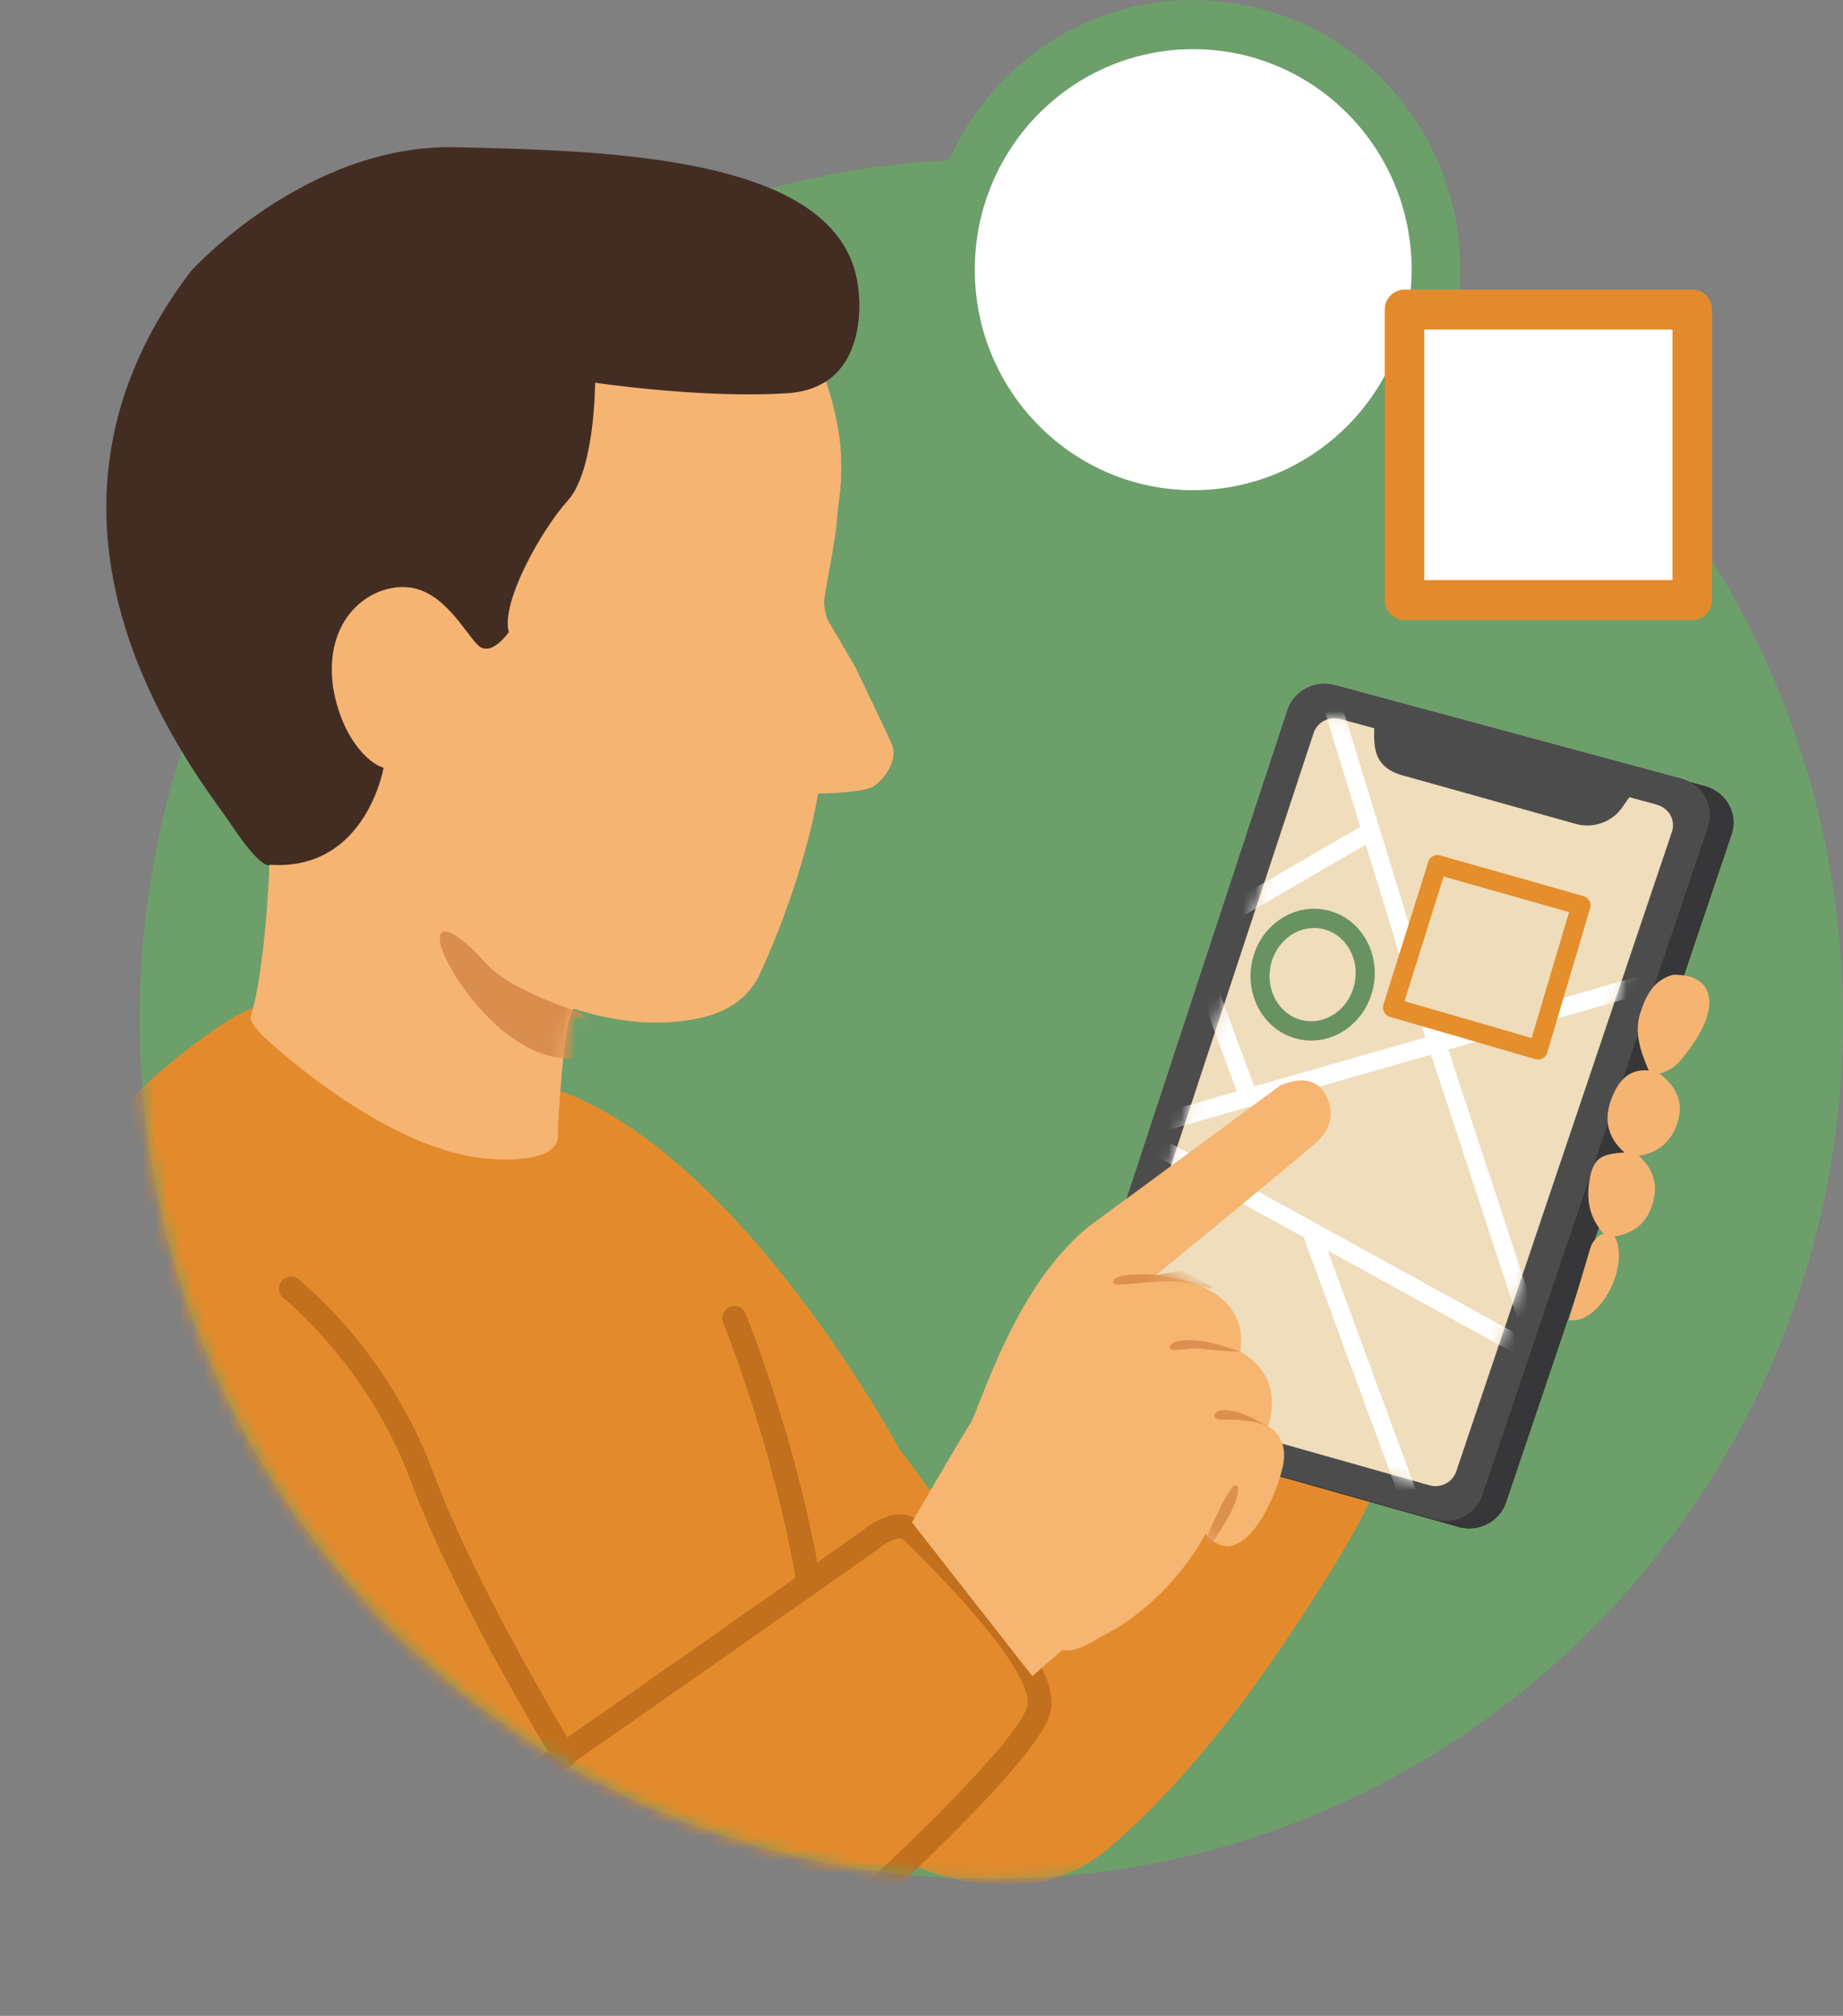 <svg width="149" height="163" viewBox="0 0 149 163" fill="none" xmlns="http://www.w3.org/2000/svg">
<rect x="0" y="0" width="149" height="163" fill="#808080" stroke="none"/>
<g clip-path="url(#clip0_30_1047)">
<path d="M80.144 151.93C118.172 151.93 149 120.8 149 82.4C149 43.999 118.172 12.87 80.144 12.87C42.116 12.87 11.289 43.999 11.289 82.4C11.289 120.8 42.116 151.93 80.144 151.93Z" fill="#6D9F6B"/>
<mask id="mask0_30_1047" style="mask-type:luminance" maskUnits="userSpaceOnUse" x="11" y="12" width="138" height="140">
<path d="M80.144 151.93C118.172 151.93 149 120.8 149 82.4C149 43.999 118.172 12.87 80.144 12.87C42.116 12.87 11.289 43.999 11.289 82.4C11.289 120.8 42.116 151.93 80.144 151.93Z" fill="white"/>
</mask>
<g mask="url(#mask0_30_1047)">
<path d="M20.271 81.548C20.271 81.548 19.632 81.858 19.102 82.122C18.572 82.387 -0.556 93.838 0.013 111.804C0.581 129.77 18.604 160.413 24.308 160.639C30.014 160.865 61.19 161.942 64.838 158.49C68.485 155.039 73.123 150.504 73.123 150.504C73.123 150.504 82.476 155.342 89.376 149.64C96.275 143.937 102.377 134.957 102.377 134.957C102.377 134.957 110.42 123.493 111.333 119.752L99.585 111.804L76.886 122.745L72.663 117.1C72.663 117.1 60.04 93.573 45.276 88.199C30.512 82.832 20.258 81.542 20.258 81.542L20.271 81.548Z" fill="#E38B2C"/>
<path d="M45.64 142.963C45.314 142.963 45.001 142.801 44.816 142.498C44.739 142.369 36.856 129.518 33.214 119.752C29.701 110.333 22.986 105.03 22.922 104.978C22.501 104.649 22.418 104.037 22.743 103.604C23.069 103.179 23.676 103.095 24.104 103.424C24.398 103.65 31.323 109.12 35.029 119.061C38.6 128.648 46.387 141.337 46.464 141.466C46.745 141.924 46.605 142.53 46.151 142.814C45.991 142.911 45.812 142.963 45.64 142.963Z" fill="#C2701E"/>
<path d="M29.023 163C28.736 163 28.448 162.871 28.257 162.619C27.988 162.264 21.593 153.878 19.319 150.433C17.045 146.995 7.596 130.654 7.2 129.957C6.932 129.493 7.085 128.893 7.552 128.616C8.011 128.345 8.606 128.499 8.88 128.97C8.976 129.138 18.7 145.956 20.942 149.349C23.178 152.736 29.733 161.342 29.803 161.426C30.129 161.852 30.052 162.471 29.624 162.8C29.445 162.935 29.241 163.006 29.036 163.006L29.023 163Z" fill="#C2701E"/>
<path d="M68.16 156.297C67.891 156.297 67.623 156.187 67.431 155.968C67.073 155.562 67.112 154.942 67.514 154.588C73.226 149.485 82.496 140.447 83.051 137.931C83.249 137.047 82.706 134.002 73.424 124.887C73.239 124.706 73.098 124.564 73.008 124.474C72.702 124.164 71.584 124.738 70.977 125.261C70.951 125.28 70.932 125.3 70.907 125.319L57.408 134.802L41.59 145.859C41.149 146.169 40.548 146.059 40.242 145.614C39.935 145.169 40.044 144.563 40.484 144.253L56.302 133.196L69.763 123.738C70.849 122.829 73.002 121.7 74.382 123.093C74.465 123.177 74.599 123.313 74.778 123.487C82.323 130.899 85.556 135.628 84.942 138.363C84.795 139.015 84.355 140.995 76.439 148.846C72.612 152.646 68.83 156.026 68.798 156.058C68.613 156.226 68.383 156.304 68.153 156.304L68.16 156.297Z" fill="#C2701E"/>
<path d="M117.894 123.455L90.404 115.687C88.705 115.21 87.753 113.462 88.29 111.83L105.999 58.015C106.51 56.453 108.209 55.563 109.832 56.002L137.846 63.569C139.571 64.034 140.548 65.808 139.992 67.459L121.759 121.481C121.229 123.042 119.523 123.919 117.894 123.461V123.455Z" fill="#373638"/>
<path d="M115.984 122.848L88.494 115.081C86.795 114.604 85.843 112.855 86.38 111.223L104.089 57.408C104.6 55.847 106.299 54.957 107.922 55.395L135.936 62.963C137.661 63.427 138.638 65.201 138.082 66.853L119.849 120.874C119.319 122.435 117.613 123.313 115.984 122.855V122.848Z" fill="#4D4C4D"/>
<path d="M133.968 65.066L131.726 64.459L131.144 65.291C130.32 66.478 128.8 67.014 127.381 66.614L113.736 62.788C111.429 62.266 111.059 60.969 111.097 59.266V58.879L108.356 58.137C107.443 57.892 106.491 58.389 106.203 59.266L89.204 110.81C88.903 111.726 89.44 112.707 90.392 112.978L115.556 120.094C116.47 120.352 117.428 119.861 117.728 118.984L135.169 67.259C135.482 66.33 134.933 65.337 133.968 65.079V65.066Z" fill="#EFDDBB"/>
<mask id="mask1_30_1047" style="mask-type:luminance" maskUnits="userSpaceOnUse" x="89" y="58" width="47" height="63">
<path d="M133.968 65.066L131.726 64.459L131.144 65.291C130.32 66.478 128.8 67.014 127.381 66.614L113.736 62.788C111.429 62.266 111.059 60.969 111.097 59.266V58.879L108.356 58.137C107.443 57.892 106.491 58.389 106.203 59.266L89.204 110.81C88.903 111.726 89.44 112.707 90.392 112.978L115.556 120.094C116.47 120.352 117.428 119.861 117.728 118.984L135.169 67.259C135.482 66.33 134.933 65.337 133.968 65.079V65.066Z" fill="white"/>
</mask>
<g mask="url(#mask1_30_1047)">
<path d="M125.759 111.249L89.459 91.264L115.243 83.877L114.54 81.742L106.676 56.099L108.062 55.666L115.92 81.297L116.636 83.477L136.006 77.929L136.402 79.342L117.096 84.871L125.752 111.243L125.759 111.249ZM93.279 91.696L123.216 108.178L115.697 85.277L93.279 91.696Z" fill="white"/>
<path d="M96.088 73.506L94.724 74.022L100.468 89.519L101.832 89.003L96.088 73.506Z" fill="white"/>
<path d="M110.479 66.564L99.633 72.857L100.359 74.132L111.205 67.839L110.479 66.564Z" fill="white"/>
<path d="M106.786 99.607L105.421 100.119L113.457 121.976L114.823 121.464L106.786 99.607Z" fill="white"/>
</g>
<path d="M106.018 84.135C105.667 84.135 105.315 84.096 104.971 84.019C102.275 83.413 100.601 80.581 101.233 77.703C101.866 74.826 104.581 72.988 107.277 73.594C108.593 73.891 109.704 74.716 110.407 75.923C111.104 77.11 111.314 78.529 111.008 79.91C110.701 81.29 109.909 82.484 108.784 83.258C107.941 83.838 106.989 84.135 106.018 84.135ZM106.235 75.033C104.619 75.033 103.131 76.258 102.735 78.039C102.287 80.077 103.437 82.077 105.303 82.496C106.197 82.697 107.123 82.51 107.916 81.968C108.721 81.413 109.283 80.561 109.506 79.568C109.724 78.574 109.577 77.555 109.078 76.71C108.593 75.878 107.833 75.31 106.938 75.11C106.702 75.058 106.465 75.033 106.235 75.033Z" fill="#689262"/>
<path d="M116.374 69.988C116.859 70.149 127.496 73.407 127.496 73.407L124.193 84.477L112.892 81.709L116.374 69.988Z" fill="#EFDCBA"/>
<path d="M124.347 85.671C124.276 85.671 124.206 85.658 124.136 85.638L112.368 82.219C112.17 82.161 111.998 82.026 111.902 81.839C111.806 81.651 111.787 81.439 111.844 81.239L115.473 69.678C115.601 69.278 116.016 69.052 116.419 69.162L128.027 72.459C128.225 72.517 128.391 72.652 128.493 72.833C128.595 73.013 128.614 73.233 128.557 73.433L125.088 85.116C124.986 85.451 124.679 85.671 124.347 85.671ZM113.55 80.948L123.829 83.935L126.851 73.749L116.712 70.872L113.55 80.948Z" fill="#E58E2C"/>
<path d="M65.38 128.983C64.914 128.983 64.505 128.648 64.429 128.164C62.576 117.049 58.513 107.049 58.474 106.953C58.27 106.456 58.506 105.882 58.998 105.675C59.49 105.469 60.059 105.708 60.263 106.204C60.308 106.308 64.448 116.5 66.339 127.841C66.428 128.377 66.07 128.88 65.547 128.97C65.489 128.977 65.438 128.983 65.387 128.983H65.38Z" fill="#C2701E"/>
<path d="M73.737 123.093C73.737 123.093 77.691 116.262 78.452 115.107C79.212 113.952 82.138 103.514 88.469 98.85C94.8 94.186 103.469 87.793 103.469 87.793C103.469 87.793 105.807 86.587 106.951 88.193C108.094 89.799 107.577 91.302 106.382 92.399C105.188 93.496 93.382 103.166 93.382 103.166C93.382 103.166 101.08 103.359 100.281 109.307C100.281 109.307 103.891 110.92 102.524 115.333C102.524 115.333 104.274 116.139 103.699 118.636C103.124 121.132 100.39 127.428 97.464 124.009C97.464 124.009 94.691 129.577 88.833 132.415C88.833 132.415 86.968 133.718 85.869 133.415L83.46 135.512L73.737 123.087V123.093Z" fill="#F6B571"/>
<mask id="mask2_30_1047" style="mask-type:luminance" maskUnits="userSpaceOnUse" x="73" y="87" width="35" height="49">
<path d="M73.737 123.093C73.737 123.093 77.691 116.262 78.452 115.107C79.212 113.952 82.138 103.514 88.469 98.85C94.8 94.186 103.469 87.793 103.469 87.793C103.469 87.793 105.807 86.587 106.951 88.193C108.094 89.799 107.577 91.302 106.382 92.399C105.188 93.496 93.382 103.166 93.382 103.166C93.382 103.166 101.08 103.359 100.281 109.307C100.281 109.307 103.891 110.92 102.524 115.333C102.524 115.333 104.274 116.139 103.699 118.636C103.124 121.132 100.39 127.428 97.464 124.009C97.464 124.009 94.691 129.577 88.833 132.415C88.833 132.415 86.968 133.718 85.869 133.415L83.46 135.512L73.737 123.087V123.093Z" fill="white"/>
</mask>
<g mask="url(#mask2_30_1047)">
<path d="M93.471 103.089C93.471 103.089 90.226 102.805 89.983 103.598C89.74 104.392 93.989 103.037 96.966 103.94C99.943 104.843 95.631 102.779 95.573 102.766C95.516 102.753 93.471 103.095 93.471 103.095V103.089Z" fill="#DC904F"/>
<path d="M100.275 109.307C100.275 109.307 98.333 108.598 97.272 108.443C96.212 108.288 94.762 108.288 94.589 108.875C94.417 109.462 96.148 108.94 96.87 109.036C97.592 109.133 100.275 109.307 100.275 109.307Z" fill="#DC904F"/>
<path d="M102.518 115.333C102.518 115.333 100.531 114.133 99.259 114.017C97.988 113.901 97.86 114.836 98.774 114.797C99.688 114.759 101.336 114.797 102.511 115.333H102.518Z" fill="#DC904F"/>
<path d="M98.097 124.609C98.097 124.609 100.428 121.306 100.051 120.216C99.674 119.126 97.445 124.609 97.445 124.609C97.445 124.609 97.458 125.338 98.097 124.609Z" fill="#DC904F"/>
</g>
<path d="M45.072 91.605C45.072 91.605 45.525 82.084 46.4 81.548C46.4 81.548 49.933 82.812 53.626 82.664C57.318 82.516 60.091 81.548 61.42 78.748C61.42 78.748 64.844 71.607 66.135 64.156C66.135 64.156 69.821 64.117 70.638 63.562C71.456 63.008 72.651 61.453 72.082 60.163C71.514 58.873 69.099 53.866 69.099 53.866L66.914 50.144C66.914 50.144 66.518 49.338 66.665 48.241C66.812 47.144 67.559 43.616 67.674 41.79C67.789 39.964 68.76 36.816 66.78 30.868L38.964 29.333L30.582 40.738L20.488 54.905L21.798 69.917C21.798 69.917 21.491 78.323 20.278 82.2C20.278 82.2 20.086 82.619 21.383 83.858C22.68 85.096 31.643 93.109 39.514 93.683C45.876 94.147 45.065 91.612 45.065 91.612L45.072 91.605Z" fill="#F6B473"/>
<mask id="mask3_30_1047" style="mask-type:luminance" maskUnits="userSpaceOnUse" x="20" y="29" width="53" height="65">
<path d="M45.072 91.605C45.072 91.605 45.525 82.084 46.4 81.548C46.4 81.548 49.933 82.812 53.626 82.664C57.318 82.516 60.091 81.548 61.42 78.748C61.42 78.748 64.844 71.607 66.135 64.156C66.135 64.156 69.821 64.117 70.638 63.562C71.456 63.008 72.651 61.453 72.082 60.163C71.514 58.873 69.099 53.866 69.099 53.866L66.914 50.144C66.914 50.144 66.518 49.338 66.665 48.241C66.812 47.144 67.559 43.616 67.674 41.79C67.789 39.964 68.76 36.816 66.78 30.868L38.964 29.333L30.582 40.738L20.488 54.905L21.798 69.917C21.798 69.917 21.491 78.323 20.278 82.2C20.278 82.2 20.086 82.619 21.383 83.858C22.68 85.096 31.643 93.109 39.514 93.683C45.876 94.147 45.065 91.612 45.065 91.612L45.072 91.605Z" fill="white"/>
</mask>
<g mask="url(#mask3_30_1047)">
<path d="M46.892 81.858C46.892 81.858 41.219 80.103 39.251 77.858C37.284 75.613 35.201 74.291 35.604 76.303C36.006 78.316 40.51 85.457 45.985 85.606C51.46 85.754 46.898 81.864 46.898 81.864L46.892 81.858Z" fill="#DA8E4E"/>
</g>
<path d="M41.136 51.105C41.136 51.105 39.737 53.15 38.682 52.202C37.628 51.254 35.916 47.712 32.92 47.48C29.924 47.248 26.135 49.983 26.934 55.602C27.618 59.634 29.783 61.737 31.01 62.079C31.01 62.079 29.592 70.459 21.798 69.923C21.798 69.923 21.229 70.459 18.718 66.698C16.208 62.937 -0.556 42.925 15.409 21.959C15.409 21.959 24.685 11.592 36.932 11.902C49.172 12.212 68.492 12.515 69.405 23.572C69.405 23.572 70.472 31.326 63.7 31.791C56.928 32.255 48.112 30.946 48.112 30.946C48.112 30.946 48.112 38.01 45.908 40.468C43.704 42.925 40.471 48.764 41.136 51.105Z" fill="#432D22"/>
<path d="M126.851 106.753C127.42 104.817 127.982 102.882 128.557 100.953C128.729 100.379 129.113 99.972 129.668 99.747C128.372 98.379 128.212 96.708 128.582 95.031C128.902 93.612 129.547 93.289 131.342 93.186C129.886 91.934 129.662 90.392 130.307 88.773C130.818 87.502 131.604 86.393 133.291 86.554C132.639 85.019 132.096 83.509 132.62 81.883C133.067 80.496 133.7 79.232 135.271 78.813C138.338 78.8 138.657 80.877 137.712 82.935C137.213 84.012 136.536 84.941 135.77 85.825C135.348 86.315 134.818 86.619 134.134 86.793C135.501 87.819 136.14 89.128 135.616 90.76C135.143 92.244 134.108 93.205 132.473 93.45C133.674 94.528 134.057 95.818 133.597 97.328C133.125 98.869 132.154 99.689 130.525 99.979C131.713 102.088 129.681 106.501 127.349 106.727C127.183 106.746 127.011 106.753 126.845 106.759L126.851 106.753Z" fill="#F5B472"/>
</g>
<path d="M117.894 123.455L90.404 115.687C88.705 115.21 87.753 113.462 88.289 111.83L105.998 58.015C106.51 56.453 108.209 55.563 109.832 56.002L137.845 63.569C139.57 64.034 140.548 65.808 139.992 67.459L121.759 121.481C121.229 123.042 119.523 123.919 117.894 123.461V123.455Z" fill="#373638"/>
<path d="M115.984 122.848L88.494 115.081C86.794 114.604 85.843 112.855 86.379 111.223L104.088 57.408C104.599 55.847 106.299 54.957 107.921 55.395L135.935 62.963C137.66 63.427 138.638 65.201 138.082 66.853L119.849 120.874C119.319 122.435 117.613 123.313 115.984 122.855V122.848Z" fill="#4D4C4D"/>
<path d="M133.968 65.066L131.725 64.459L131.144 65.291C130.32 66.478 128.799 67.014 127.381 66.614L113.735 62.788C111.429 62.266 111.058 60.969 111.097 59.266V58.879L108.356 58.137C107.442 57.892 106.49 58.389 106.203 59.266L89.203 110.81C88.903 111.726 89.439 112.707 90.391 112.978L115.556 120.094C116.469 120.352 117.428 119.861 117.728 118.984L135.169 67.259C135.482 66.33 134.932 65.337 133.968 65.079V65.066Z" fill="#EFDDBB"/>
<mask id="mask4_30_1047" style="mask-type:luminance" maskUnits="userSpaceOnUse" x="89" y="58" width="47" height="63">
<path d="M133.968 65.066L131.725 64.459L131.144 65.291C130.32 66.478 128.799 67.014 127.381 66.614L113.735 62.788C111.429 62.266 111.058 60.969 111.097 59.266V58.879L108.356 58.137C107.442 57.892 106.49 58.389 106.203 59.266L89.203 110.81C88.903 111.726 89.439 112.707 90.391 112.978L115.556 120.094C116.469 120.352 117.428 119.861 117.728 118.984L135.169 67.259C135.482 66.33 134.932 65.337 133.968 65.079V65.066Z" fill="white"/>
</mask>
<g mask="url(#mask4_30_1047)">
<path d="M125.758 111.249L89.459 91.264L115.243 83.877L114.54 81.742L106.676 56.099L108.062 55.666L115.92 81.297L116.635 83.477L136.005 77.929L136.402 79.342L117.095 84.871L125.752 111.243L125.758 111.249ZM93.279 91.696L123.216 108.178L115.696 85.277L93.279 91.696Z" fill="white"/>
<path d="M96.088 73.506L94.724 74.022L100.468 89.519L101.832 89.003L96.088 73.506Z" fill="white"/>
<path d="M110.479 66.564L99.633 72.857L100.358 74.132L111.204 67.839L110.479 66.564Z" fill="white"/>
<path d="M106.786 99.607L105.42 100.119L113.457 121.976L114.822 121.464L106.786 99.607Z" fill="white"/>
</g>
<path d="M106.018 84.135C105.666 84.135 105.315 84.096 104.97 84.019C102.274 83.413 100.6 80.581 101.233 77.703C101.865 74.826 104.58 72.988 107.276 73.594C108.592 73.891 109.704 74.716 110.407 75.923C111.103 77.11 111.314 78.529 111.007 79.91C110.701 81.29 109.908 82.484 108.784 83.258C107.941 83.838 106.989 84.135 106.018 84.135ZM106.235 75.033C104.619 75.033 103.13 76.258 102.734 78.039C102.287 80.077 103.437 82.077 105.302 82.496C106.197 82.697 107.123 82.51 107.915 81.968C108.72 81.413 109.282 80.561 109.506 79.568C109.723 78.574 109.576 77.555 109.078 76.71C108.592 75.878 107.832 75.31 106.938 75.11C106.701 75.058 106.465 75.033 106.235 75.033Z" fill="#689262"/>
<path d="M116.373 69.988C116.859 70.149 127.496 73.407 127.496 73.407L124.193 84.477L112.892 81.709L116.373 69.988Z" fill="#EFDCBA"/>
<path d="M124.346 85.671C124.276 85.671 124.206 85.658 124.135 85.638L112.368 82.219C112.17 82.161 111.997 82.026 111.901 81.839C111.806 81.651 111.786 81.439 111.844 81.239L115.473 69.678C115.6 69.278 116.016 69.052 116.418 69.162L128.026 72.459C128.224 72.517 128.39 72.652 128.492 72.833C128.595 73.013 128.614 73.233 128.556 73.433L125.087 85.116C124.985 85.451 124.678 85.671 124.346 85.671ZM113.55 80.948L123.829 83.935L126.851 73.749L116.712 70.872L113.55 80.948Z" fill="#E58E2C"/>
<path d="M65.38 128.983C64.914 128.983 64.505 128.648 64.429 128.164C62.576 117.049 58.513 107.049 58.474 106.953C58.27 106.456 58.506 105.882 58.998 105.675C59.49 105.469 60.059 105.708 60.263 106.204C60.308 106.308 64.448 116.5 66.339 127.841C66.428 128.377 66.07 128.88 65.547 128.97C65.489 128.977 65.438 128.983 65.387 128.983H65.38Z" fill="#C2701E"/>
<path d="M73.736 123.093C73.736 123.093 77.691 116.262 78.451 115.107C79.211 113.952 82.137 103.514 88.468 98.85C94.799 94.186 103.469 87.793 103.469 87.793C103.469 87.793 105.807 86.587 106.95 88.193C108.094 89.799 107.576 91.302 106.382 92.399C105.187 93.496 93.381 103.166 93.381 103.166C93.381 103.166 101.079 103.359 100.281 109.307C100.281 109.307 103.89 110.92 102.523 115.333C102.523 115.333 104.274 116.139 103.699 118.636C103.124 121.132 100.389 127.428 97.463 124.009C97.463 124.009 94.691 129.577 88.832 132.415C88.832 132.415 86.967 133.718 85.868 133.415L83.46 135.512L73.736 123.087V123.093Z" fill="#F6B571"/>
<mask id="mask5_30_1047" style="mask-type:luminance" maskUnits="userSpaceOnUse" x="73" y="87" width="35" height="49">
<path d="M73.736 123.093C73.736 123.093 77.691 116.262 78.451 115.107C79.211 113.952 82.137 103.514 88.468 98.85C94.799 94.186 103.469 87.793 103.469 87.793C103.469 87.793 105.807 86.587 106.95 88.193C108.094 89.799 107.576 91.302 106.382 92.399C105.187 93.496 93.381 103.166 93.381 103.166C93.381 103.166 101.079 103.359 100.281 109.307C100.281 109.307 103.89 110.92 102.523 115.333C102.523 115.333 104.274 116.139 103.699 118.636C103.124 121.132 100.389 127.428 97.463 124.009C97.463 124.009 94.691 129.577 88.832 132.415C88.832 132.415 86.967 133.718 85.868 133.415L83.46 135.512L73.736 123.087V123.093Z" fill="white"/>
</mask>
<g mask="url(#mask5_30_1047)">
<path d="M93.471 103.089C93.471 103.089 90.225 102.805 89.983 103.598C89.74 104.392 93.988 103.037 96.965 103.94C99.942 104.843 95.63 102.779 95.573 102.766C95.515 102.753 93.471 103.095 93.471 103.095V103.089Z" fill="#DC904F"/>
<path d="M100.274 109.307C100.274 109.307 98.332 108.598 97.272 108.443C96.211 108.288 94.761 108.288 94.589 108.875C94.416 109.462 96.147 108.94 96.869 109.036C97.591 109.133 100.274 109.307 100.274 109.307Z" fill="#DC904F"/>
<path d="M102.517 115.333C102.517 115.333 100.53 114.133 99.259 114.017C97.988 113.9 97.86 114.836 98.773 114.797C99.687 114.758 101.335 114.797 102.511 115.333H102.517Z" fill="#DC904F"/>
<path d="M98.096 124.609C98.096 124.609 100.428 121.306 100.051 120.216C99.674 119.126 97.444 124.609 97.444 124.609C97.444 124.609 97.457 125.338 98.096 124.609Z" fill="#DC904F"/>
</g>
<path d="M45.071 91.605C45.071 91.605 45.525 82.084 46.4 81.548C46.4 81.548 49.933 82.812 53.625 82.664C57.318 82.516 60.09 81.548 61.419 78.748C61.419 78.748 64.844 71.607 66.134 64.156C66.134 64.156 69.82 64.117 70.638 63.562C71.456 63.008 72.65 61.453 72.082 60.163C71.513 58.873 69.098 53.866 69.098 53.866L66.913 50.144C66.913 50.144 66.517 49.338 66.664 48.241C66.811 47.144 67.559 43.616 67.674 41.79C67.789 39.964 68.76 36.816 66.779 30.868L38.964 29.333L30.582 40.738L20.488 54.905L21.797 69.917C21.797 69.917 21.491 78.323 20.277 82.2C20.277 82.2 20.085 82.619 21.382 83.858C22.679 85.096 31.642 93.109 39.513 93.683C45.876 94.147 45.065 91.612 45.065 91.612L45.071 91.605Z" fill="#F6B473"/>
<mask id="mask6_30_1047" style="mask-type:luminance" maskUnits="userSpaceOnUse" x="20" y="29" width="53" height="65">
<path d="M45.071 91.605C45.071 91.605 45.525 82.084 46.4 81.548C46.4 81.548 49.933 82.812 53.625 82.664C57.318 82.516 60.09 81.548 61.419 78.748C61.419 78.748 64.844 71.607 66.134 64.156C66.134 64.156 69.82 64.117 70.638 63.562C71.456 63.008 72.65 61.453 72.082 60.163C71.513 58.873 69.098 53.866 69.098 53.866L66.913 50.144C66.913 50.144 66.517 49.338 66.664 48.241C66.811 47.144 67.559 43.616 67.674 41.79C67.789 39.964 68.76 36.816 66.779 30.868L38.964 29.333L30.582 40.738L20.488 54.905L21.797 69.917C21.797 69.917 21.491 78.323 20.277 82.2C20.277 82.2 20.085 82.619 21.382 83.858C22.679 85.096 31.642 93.109 39.513 93.683C45.876 94.147 45.065 91.612 45.065 91.612L45.071 91.605Z" fill="white"/>
</mask>
<g mask="url(#mask6_30_1047)">
<path d="M46.892 81.858C46.892 81.858 41.219 80.103 39.251 77.858C37.283 75.613 35.201 74.291 35.603 76.303C36.006 78.316 40.51 85.457 45.984 85.606C51.459 85.754 46.898 81.864 46.898 81.864L46.892 81.858Z" fill="#DA8E4E"/>
</g>
<path d="M41.136 51.105C41.136 51.105 39.737 53.15 38.682 52.202C37.628 51.254 35.916 47.712 32.92 47.48C29.924 47.248 26.135 49.983 26.934 55.602C27.618 59.634 29.783 61.737 31.01 62.079C31.01 62.079 29.592 70.459 21.798 69.923C21.798 69.923 21.229 70.459 18.718 66.698C16.208 62.937 -0.556 42.925 15.409 21.959C15.409 21.959 24.685 11.592 36.932 11.902C49.172 12.212 68.492 12.515 69.405 23.572C69.405 23.572 70.472 31.326 63.7 31.791C56.928 32.255 48.112 30.946 48.112 30.946C48.112 30.946 48.112 38.01 45.908 40.468C43.704 42.925 40.471 48.764 41.136 51.105Z" fill="#432D22"/>
<path d="M126.851 106.753C127.419 104.817 127.981 102.882 128.556 100.953C128.729 100.379 129.112 99.972 129.668 99.747C128.371 98.379 128.211 96.708 128.582 95.031C128.901 93.612 129.547 93.289 131.342 93.186C129.885 91.934 129.662 90.392 130.307 88.773C130.818 87.502 131.604 86.393 133.29 86.554C132.639 85.019 132.096 83.509 132.619 81.883C133.067 80.496 133.699 79.232 135.271 78.813C138.337 78.8 138.657 80.877 137.711 82.935C137.213 84.012 136.536 84.941 135.769 85.825C135.347 86.315 134.817 86.619 134.134 86.793C135.501 87.819 136.14 89.128 135.616 90.76C135.143 92.244 134.108 93.205 132.473 93.45C133.674 94.528 134.057 95.818 133.597 97.328C133.124 98.869 132.153 99.689 130.524 99.979C131.712 102.088 129.681 106.501 127.349 106.727C127.183 106.746 127.01 106.753 126.844 106.759L126.851 106.753Z" fill="#F5B472"/>
<path d="M96.467 43.609C108.392 43.609 118.06 33.847 118.06 21.805C118.06 9.762 108.392 -0 96.467 -0C84.541 -0 74.874 9.762 74.874 21.805C74.874 33.847 84.541 43.609 96.467 43.609Z" fill="#6D9F6B"/>
<path d="M96.467 39.635C106.219 39.635 114.125 31.652 114.125 21.805C114.125 11.957 106.219 3.974 96.467 3.974C86.715 3.974 78.809 11.957 78.809 21.805C78.809 31.652 86.715 39.635 96.467 39.635Z" fill="white"/>
<path d="M136.817 25.037H113.556V48.525H136.817V25.037Z" fill="white"/>
<path d="M136.81 50.131H113.55C112.668 50.131 111.953 49.409 111.953 48.519V25.03C111.953 24.14 112.668 23.417 113.55 23.417H136.81C137.692 23.417 138.408 24.14 138.408 25.03V48.519C138.408 49.409 137.692 50.131 136.81 50.131ZM115.147 46.906H135.213V26.643H115.147V46.906Z" fill="#E38B2C"/>
</g>
<defs>
<clipPath id="clip0_30_1047">
<rect width="149" height="163" fill="white" transform="translate(0 -0)"/>
</clipPath>
</defs>
</svg>

